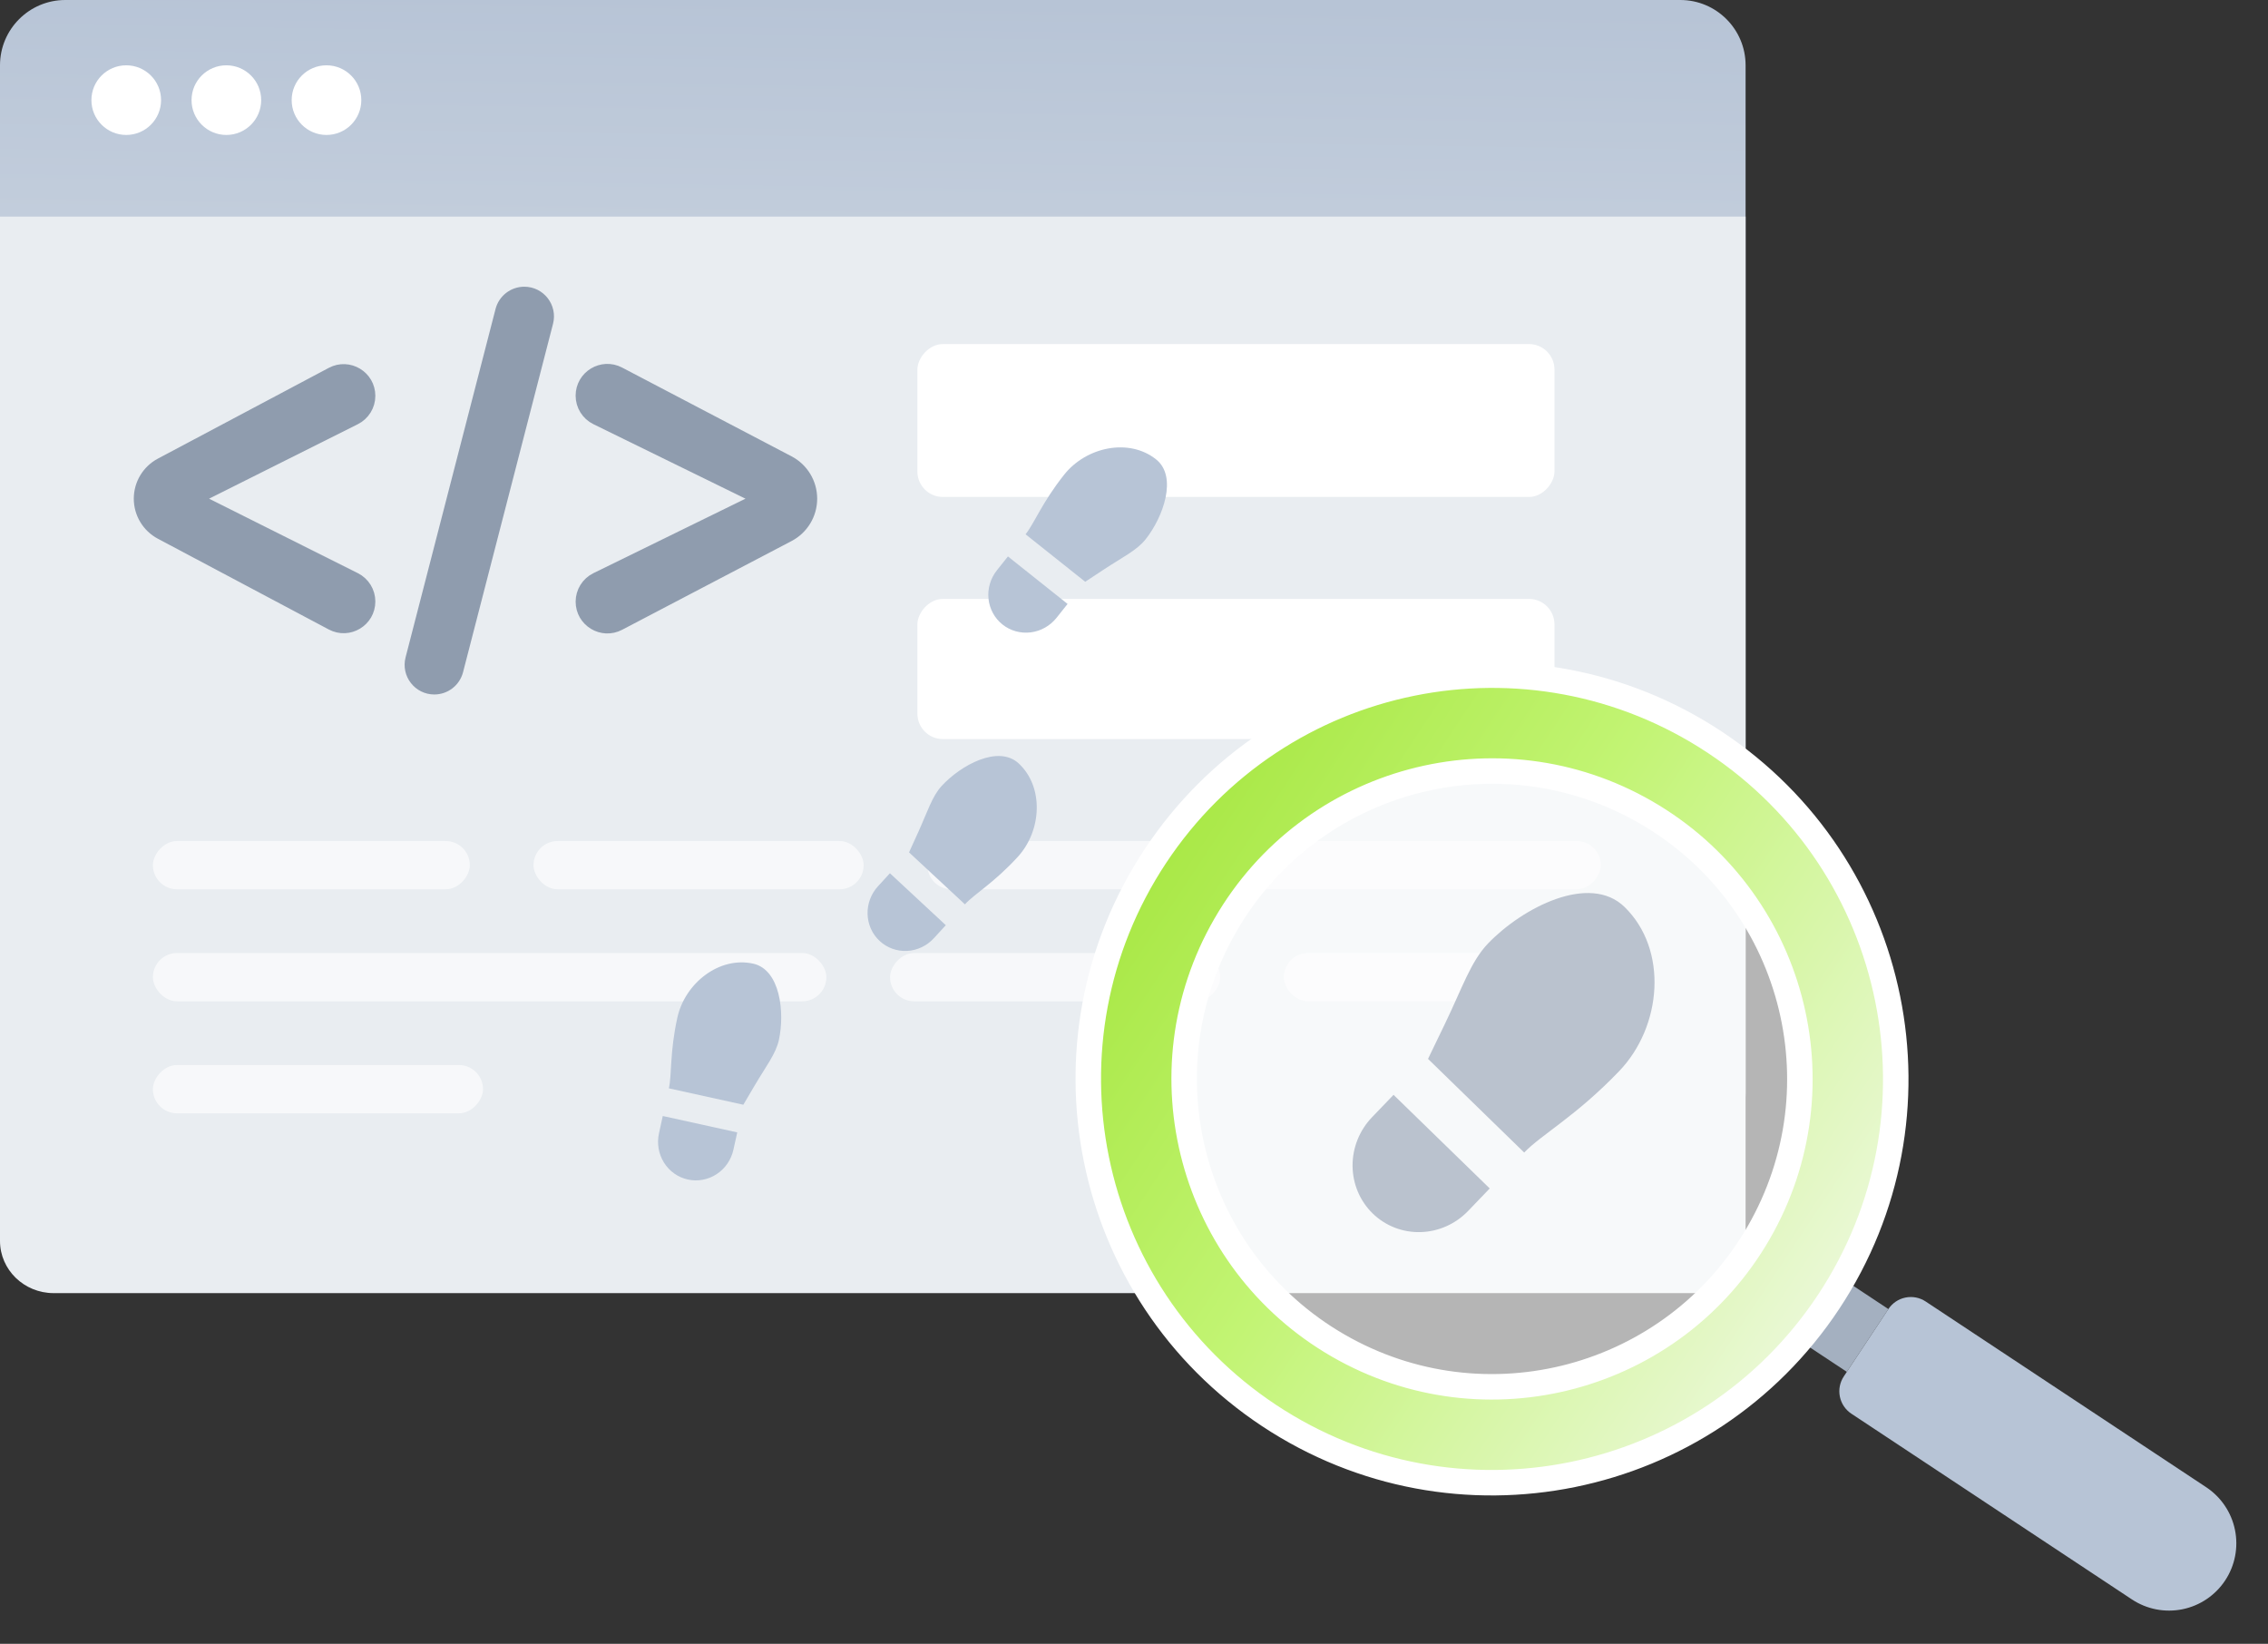 <?xml version="1.0" encoding="UTF-8"?> <svg xmlns="http://www.w3.org/2000/svg" width="178" height="129" viewBox="0 0 178 129" fill="none"><rect x="0" y="0" width="178" height="129" fill="#333333" stroke="none"/> <path fill-rule="evenodd" clip-rule="evenodd" d="M137 5.125C137 2.296 134.704 0 131.875 0H5.125C2.297 0 0 2.296 0 5.125V85.753C0 88.582 2.297 90.878 5.125 90.878H131.875C134.704 90.878 137 88.582 137 85.753V5.125Z" fill="url(#paint0_linear_1404_6564)"></path> <path fill-rule="evenodd" clip-rule="evenodd" d="M137 17H0V97.382C0 99.643 1.886 101.479 4.21 101.479H133.939C135.628 101.479 137 100.144 137 98.5V17Z" fill="#E9EDF1"></path> <path d="M17.766 10.591C19.275 10.591 20.499 9.367 20.499 7.858C20.499 6.348 19.275 5.125 17.766 5.125C16.256 5.125 15.033 6.348 15.033 7.858C15.033 9.367 16.256 10.591 17.766 10.591Z" fill="white"></path> <path d="M9.907 10.591C11.417 10.591 12.641 9.367 12.641 7.858C12.641 6.348 11.417 5.125 9.907 5.125C8.398 5.125 7.174 6.348 7.174 7.858C7.174 9.367 8.398 10.591 9.907 10.591Z" fill="white"></path> <path d="M25.624 10.591C27.134 10.591 28.357 9.367 28.357 7.858C28.357 6.348 27.134 5.125 25.624 5.125C24.114 5.125 22.891 6.348 22.891 7.858C22.891 9.367 24.114 10.591 25.624 10.591Z" fill="white"></path> <rect width="24.873" height="3.789" rx="1.895" transform="matrix(1 -9.7469e-09 -2.51558e-07 -1 12 69.789)" fill="white" fill-opacity="0.63"></rect> <rect x="125.636" y="78.579" width="24.873" height="3.789" rx="1.895" transform="rotate(-180 125.636 78.579)" fill="white" fill-opacity="0.63"></rect> <rect x="67.782" y="69.789" width="25.909" height="3.789" rx="1.895" transform="rotate(180 67.782 69.789)" fill="white" fill-opacity="0.63"></rect> <rect width="25.909" height="3.789" rx="1.895" transform="matrix(1 5.0735e-08 2.26134e-07 -1 69.855 78.579)" fill="white" fill-opacity="0.63"></rect> <rect width="25.909" height="3.789" rx="1.895" transform="matrix(1 2.59294e-08 2.94752e-07 -1 12 87.368)" fill="white" fill-opacity="0.63"></rect> <rect width="52.855" height="3.789" rx="1.895" transform="matrix(1 -1.16463e-09 -3.92261e-07 -1 72.782 69.789)" fill="white" fill-opacity="0.63"></rect> <rect x="64.855" y="78.579" width="52.855" height="3.789" rx="1.895" transform="rotate(-180 64.855 78.579)" fill="white" fill-opacity="0.63"></rect> <rect width="50" height="11" rx="2" transform="matrix(1 -5.75115e-08 -1.32891e-07 -1 72 58)" fill="white"></rect> <rect width="50" height="12" rx="2" transform="matrix(1 -5.75115e-08 -1.32891e-07 -1 72 39)" fill="white"></rect> <path d="M144.944 107.657L148.206 102.731L141.161 98.067L137.899 102.994L144.944 107.657Z" fill="#A4B0C0"></path> <path d="M174.637 124.028C173.864 125.196 172.658 126.009 171.286 126.288C169.913 126.567 168.486 126.289 167.319 125.516L145.303 110.942C144.836 110.633 144.511 110.151 144.399 109.602C144.287 109.053 144.398 108.482 144.708 108.015L148.206 102.731C148.515 102.264 148.997 101.939 149.546 101.827C150.095 101.715 150.666 101.826 151.133 102.136L173.148 116.71C174.316 117.483 175.129 118.688 175.408 120.061C175.687 121.433 175.41 122.86 174.637 124.028Z" fill="#B7C4D6"></path> <circle cx="117.394" cy="85.394" r="26.62" transform="rotate(3.505 117.394 85.394)" fill="white" fill-opacity="0.64"></circle> <mask id="path-18-outside-1_1404_6564" maskUnits="userSpaceOnUse" x="71.805" y="38.849" width="91.466" height="91.466" fill="black"> <rect fill="white" x="71.805" y="38.849" width="91.466" height="91.466"></rect> <path fill-rule="evenodd" clip-rule="evenodd" d="M134.588 58.252C149.179 67.911 153.177 87.569 143.518 102.16C133.858 116.751 114.2 120.749 99.609 111.089C85.019 101.43 81.021 81.772 90.68 67.181C100.339 52.591 119.998 48.593 134.588 58.252ZM129.178 63.749C140.733 70.42 144.691 85.195 138.02 96.75C131.349 108.304 116.574 112.263 105.02 105.592C93.465 98.921 89.506 84.146 96.177 72.592C102.848 61.037 117.623 57.078 129.178 63.749Z"></path> </mask> <path fill-rule="evenodd" clip-rule="evenodd" d="M134.588 58.252C149.179 67.911 153.177 87.569 143.518 102.16C133.858 116.751 114.2 120.749 99.609 111.089C85.019 101.43 81.021 81.772 90.68 67.181C100.339 52.591 119.998 48.593 134.588 58.252ZM129.178 63.749C140.733 70.42 144.691 85.195 138.02 96.75C131.349 108.304 116.574 112.263 105.02 105.592C93.465 98.921 89.506 84.146 96.177 72.592C102.848 61.037 117.623 57.078 129.178 63.749Z" fill="url(#paint1_linear_1404_6564)"></path> <path d="M138.02 96.75L138.886 97.25L138.886 97.25L138.02 96.75ZM129.178 63.749L129.678 62.883L129.678 62.883L129.178 63.749ZM105.02 105.592L105.52 104.726L105.02 105.592ZM96.177 72.592L95.311 72.092L95.311 72.092L96.177 72.592ZM144.351 102.712C154.315 87.661 150.191 67.382 135.14 57.418L134.036 59.086C148.166 68.44 152.038 87.478 142.684 101.608L144.351 102.712ZM99.057 111.923C114.109 121.887 134.387 117.763 144.351 102.712L142.684 101.608C133.329 115.738 114.292 119.61 100.161 110.256L99.057 111.923ZM89.846 66.629C79.882 81.68 84.006 101.959 99.057 111.923L100.161 110.256C86.031 100.901 82.16 81.864 91.514 67.733L89.846 66.629ZM135.14 57.418C120.089 47.454 99.81 51.578 89.846 66.629L91.514 67.733C100.868 53.603 119.906 49.732 134.036 59.086L135.14 57.418ZM138.886 97.25C145.834 85.217 141.711 69.83 129.678 62.883L128.678 64.615C139.754 71.01 143.549 85.173 137.154 96.25L138.886 97.25ZM104.52 106.458C116.553 113.406 131.939 109.283 138.886 97.25L137.154 96.25C130.759 107.326 116.596 111.121 105.52 104.726L104.52 106.458ZM95.311 72.092C88.364 84.125 92.487 99.511 104.52 106.458L105.52 104.726C94.443 98.331 90.648 84.168 97.043 73.092L95.311 72.092ZM129.678 62.883C117.645 55.936 102.258 60.059 95.311 72.092L97.043 73.092C103.438 62.015 117.601 58.22 128.678 64.615L129.678 62.883Z" fill="white" mask="url(#path-18-outside-1_1404_6564)"></path> <path d="M52.017 87.579L57.861 88.866L57.562 90.222C57.388 91.014 56.913 91.705 56.242 92.144C55.57 92.583 54.758 92.734 53.983 92.563C53.208 92.393 52.534 91.915 52.11 91.234C51.685 90.554 51.544 89.727 51.719 88.935L52.017 87.579ZM59.107 75.622C61.232 76.09 61.606 79.45 61.128 81.62C60.889 82.706 60.119 83.674 59.229 85.185L58.339 86.695L52.496 85.408C52.735 84.323 52.562 82.578 53.16 79.865C53.757 77.152 56.449 75.037 59.107 75.622Z" fill="#B7C4D6"></path> <path d="M79.106 43.667L83.787 47.394L82.922 48.481C82.417 49.115 81.687 49.527 80.891 49.626C80.095 49.725 79.299 49.502 78.678 49.008C78.057 48.514 77.663 47.788 77.581 46.99C77.499 46.193 77.736 45.388 78.241 44.754L79.106 43.667ZM90.733 36.05C92.436 37.405 91.293 40.586 89.909 42.325C89.217 43.194 88.099 43.725 86.635 44.69L85.172 45.655L80.49 41.929C81.183 41.059 81.795 39.416 83.526 37.243C85.256 35.069 88.604 34.354 90.733 36.05Z" fill="#B7C4D6"></path> <path d="M74.23 72.605L73.292 73.628C72.745 74.225 71.99 74.584 71.191 74.624C70.393 74.664 69.618 74.383 69.036 73.842C68.455 73.302 68.114 72.546 68.09 71.741C68.065 70.937 68.359 70.149 68.906 69.552L69.844 68.529L74.23 72.605ZM79.952 59.912C81.947 61.766 81.755 65.195 79.88 67.242C78.004 69.291 76.48 70.148 75.731 70.968L71.344 66.891L72.071 65.292C72.797 63.693 73.15 62.504 73.898 61.685C75.399 60.047 78.356 58.43 79.952 59.912Z" fill="#B7C4D6"></path> <path d="M116.918 93.264L115.227 95.026C114.24 96.054 112.896 96.653 111.491 96.691C110.086 96.729 108.734 96.203 107.733 95.229C106.732 94.254 106.164 92.911 106.154 91.495C106.144 90.079 106.692 88.706 107.679 87.677L109.37 85.918L116.918 93.264ZM127.499 71.174C130.932 74.516 130.455 80.539 127.073 84.064C123.691 87.59 120.976 89.035 119.624 90.446L112.076 83.097L113.418 80.315C114.761 77.532 115.43 75.455 116.78 74.046C119.486 71.225 124.753 68.502 127.499 71.174Z" fill="#BAC2CE"></path> <path d="M11 39.134C11 38.003 11.625 36.964 12.624 36.433L26.039 29.31C27.363 28.607 28.958 29.567 28.958 31.065C28.958 31.818 28.533 32.505 27.86 32.842L15.415 39.073C15.391 39.084 15.377 39.108 15.377 39.135C15.377 39.161 15.391 39.184 15.415 39.196L27.86 45.426C28.533 45.763 28.958 46.45 28.958 47.203C28.958 48.701 27.363 49.661 26.039 48.958L12.624 41.835C11.625 41.304 11 40.265 11 39.134Z" fill="#8F9CAE" stroke="#8F9CAE"></path> <path d="M34.086 54C32.89 54 32.016 52.871 32.315 51.713L39.376 24.372C39.585 23.564 40.313 23 41.148 23C42.344 23 43.218 24.129 42.919 25.287L35.857 52.628C35.648 53.436 34.92 54 34.086 54Z" fill="#8F9CAE" stroke="#8F9CAE"></path> <path d="M63.635 39.134C63.636 40.344 62.964 41.453 61.893 42.015L48.593 48.981C47.267 49.675 45.678 48.714 45.678 47.217C45.678 46.457 46.111 45.763 46.793 45.429L59.52 39.196C59.543 39.184 59.558 39.161 59.558 39.135C59.558 39.108 59.543 39.084 59.52 39.073L46.792 32.839C46.11 32.505 45.677 31.811 45.677 31.051C45.677 29.554 47.266 28.593 48.592 29.287L61.893 36.255C62.964 36.816 63.635 37.925 63.635 39.134Z" fill="#8F9CAE" stroke="#8F9CAE"></path> <defs> <linearGradient id="paint0_linear_1404_6564" x1="68.325" y1="80.606" x2="69.548" y2="-0.048" gradientUnits="userSpaceOnUse"> <stop stop-color="#EAEDF0"></stop> <stop offset="1" stop-color="#B7C4D6"></stop> </linearGradient> <linearGradient id="paint1_linear_1404_6564" x1="90.68" y1="67.181" x2="143.518" y2="102.16" gradientUnits="userSpaceOnUse"> <stop stop-color="#A9E846"></stop> <stop offset="0.409" stop-color="#C2F473"></stop> <stop offset="1" stop-color="#EAF8D6"></stop> </linearGradient> </defs> </svg> 